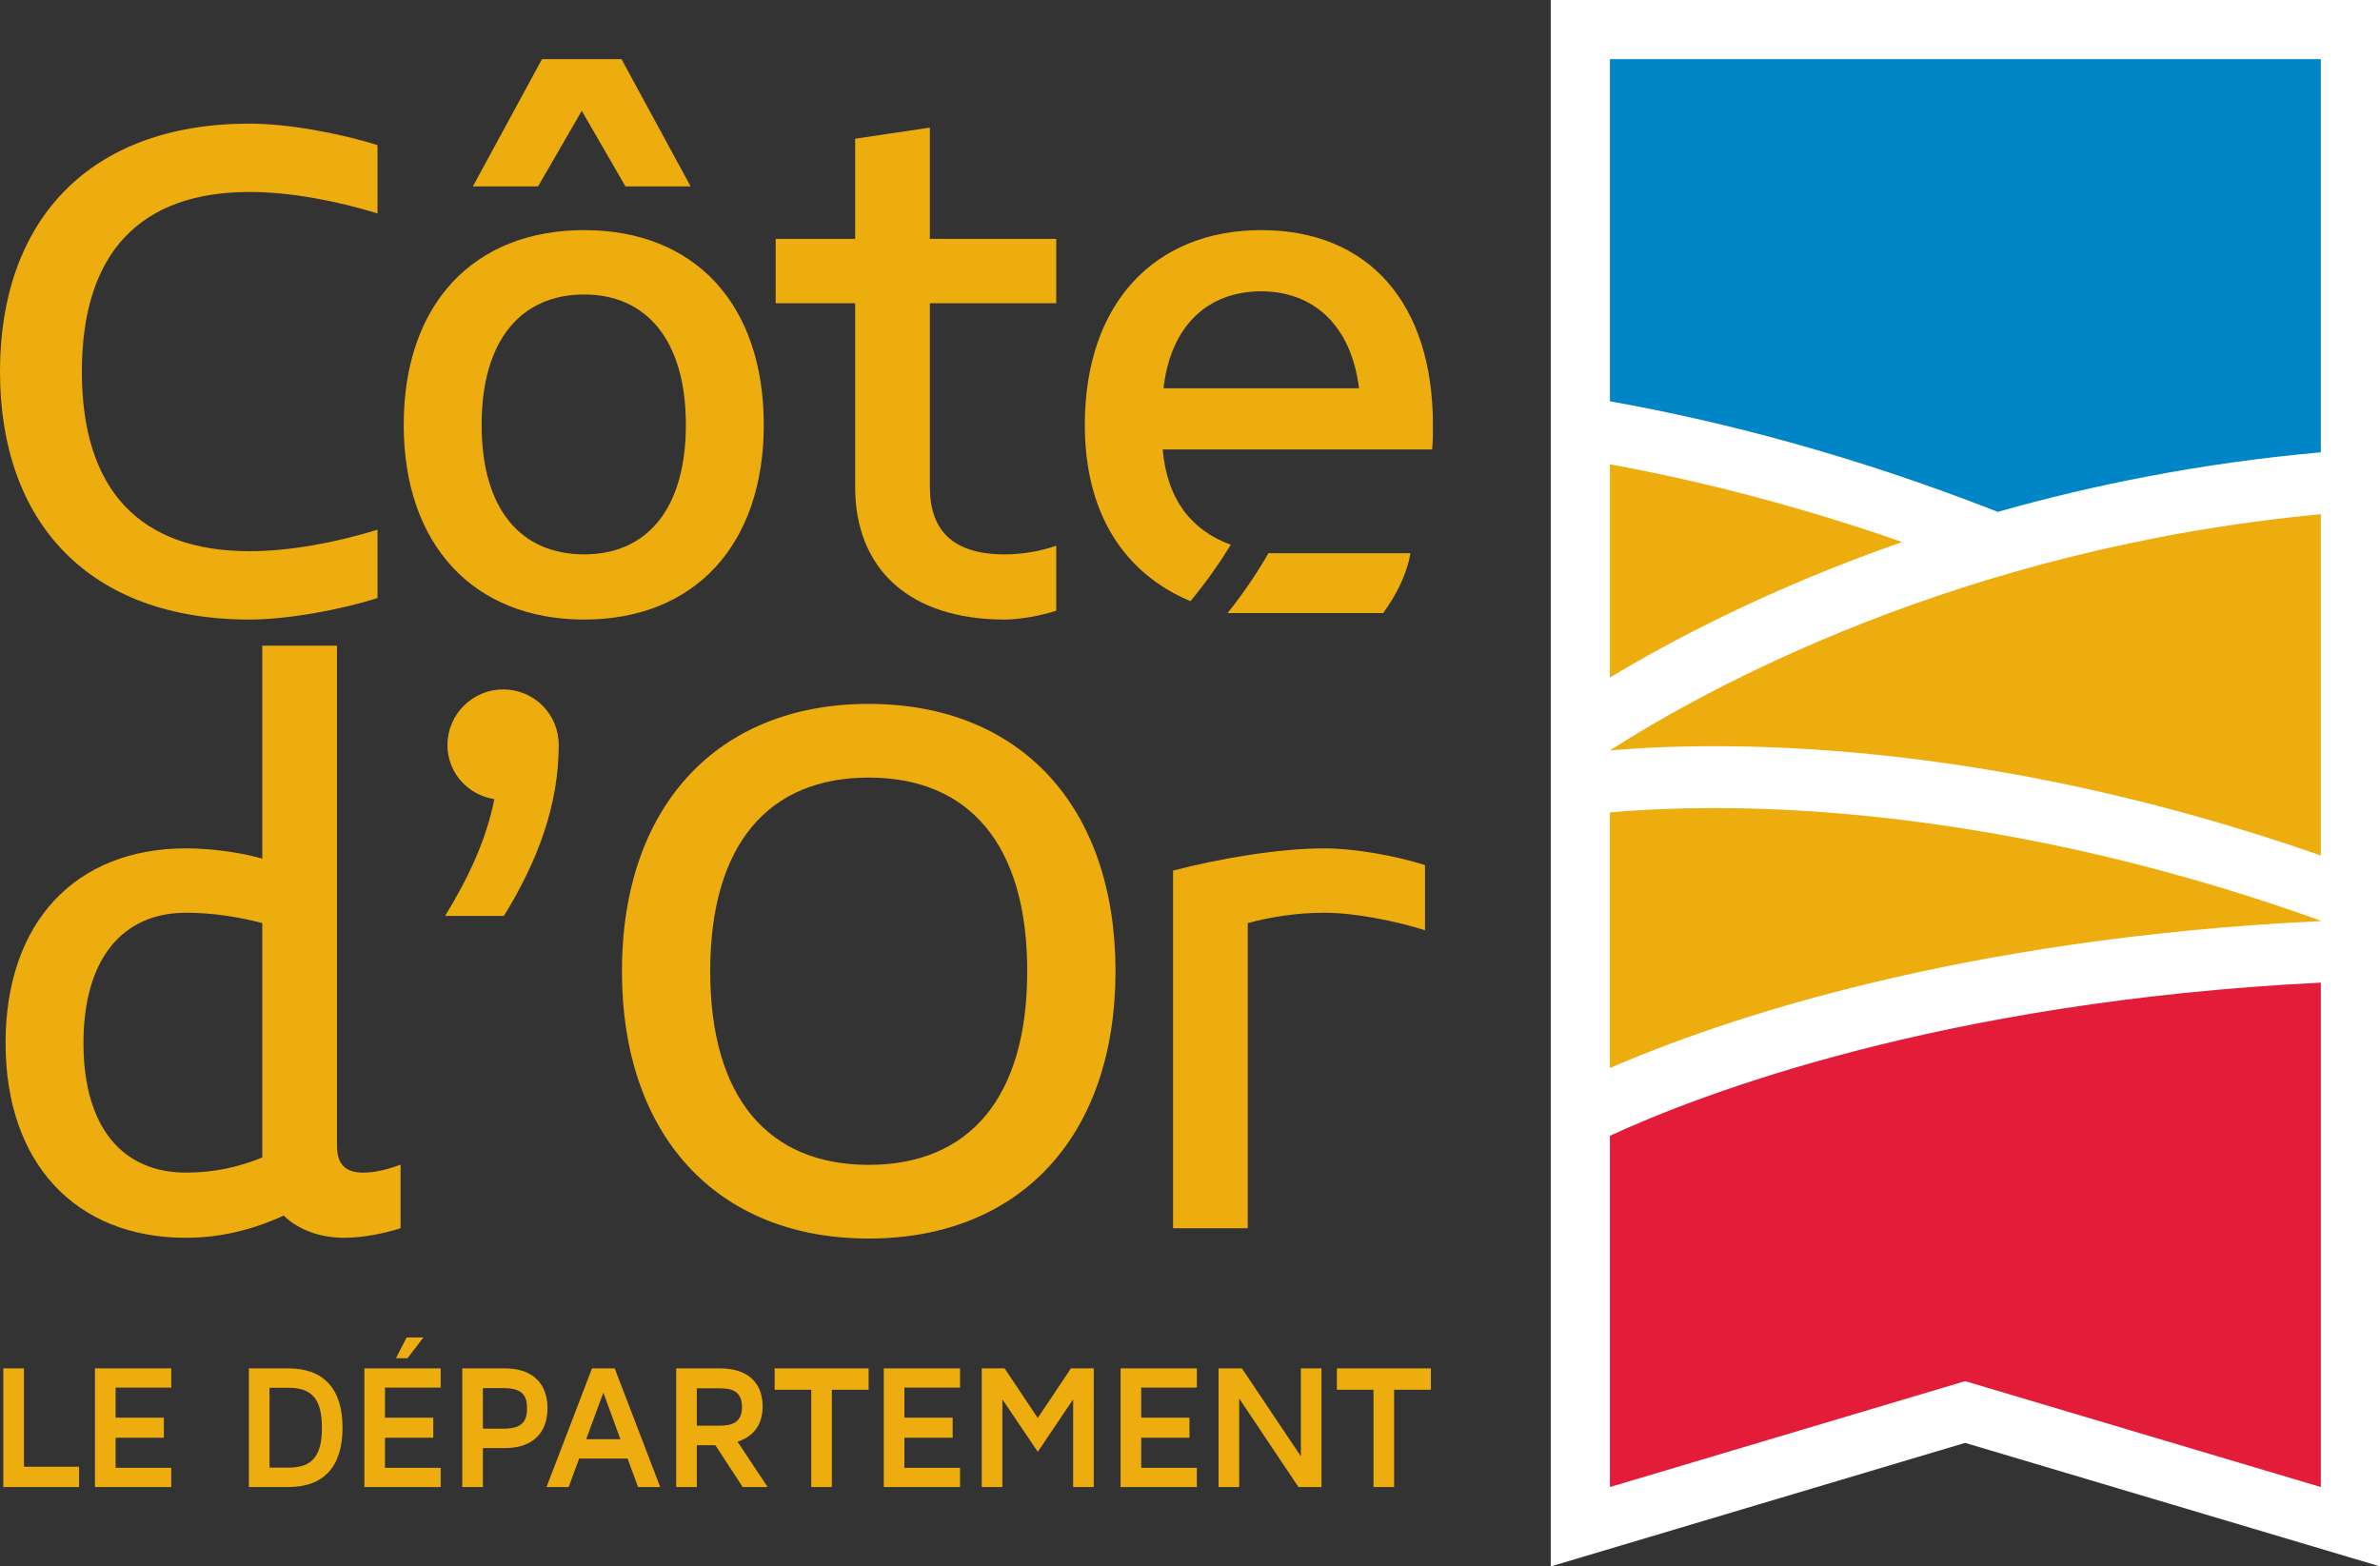 <?xml version="1.0" encoding="UTF-8" standalone="no"?>
<svg xmlns:dc="http://purl.org/dc/elements/1.1/" xmlns:cc="http://creativecommons.org/ns#" xmlns:rdf="http://www.w3.org/1999/02/22-rdf-syntax-ns#" xmlns:svg="http://www.w3.org/2000/svg" xmlns="http://www.w3.org/2000/svg" xmlns:sodipodi="http://sodipodi.sourceforge.net/DTD/sodipodi-0.dtd" xmlns:inkscape="http://www.inkscape.org/namespaces/inkscape" id="svg2" version="1.1" inkscape:version="0.48.2 r9819" width="612.047" height="402.834" xml:space="preserve" sodipodi:docname="logo_CD_CotedOr_couleur.ai">
  <rect width="100%" height="100%" fill="#333333" stroke="none"/>
  <defs id="defs6">
    <clipPath id="clipPath20">
      <path d="m 0,430.867 566.929,0 L 566.929,0 0,0 0,430.867 z" id="path22" inkscape:connector-curvature="0"></path>
    </clipPath>
  </defs>
  <g id="g10" inkscape:groupmode="layer" inkscape:label="logo_CD_CotedOr_couleur" transform="matrix(1.25,0,0,-1.25,-48.307,470.711)">
    <g id="g12" transform="translate(357.681,376.568)">
      <path d="m 0,0 170.602,0 0,-322.261 -85.353,25.412 -85.25,-25.418 L 0,0 z" style="fill:#ffffff;fill-opacity:1;fill-rule:nonzero;stroke:none" id="path14" inkscape:connector-curvature="0"></path>
    </g>
    <g id="g16">
      <g id="g18" clip-path="url(#clipPath20)">
        <g id="g24" transform="translate(369.852,70.63)">
          <path d="M 0,0 73.074,21.789 146.259,0 l 0,103.773 C 67.805,99.895 18.324,80.727 0.001,72.266 L 0,0 z" style="fill:#e31c39;fill-opacity:1;fill-rule:nonzero;stroke:none" id="path26" inkscape:connector-curvature="0"></path>
        </g>
        <g id="g28" transform="translate(369.854,222.176)">
          <path d="m 0,0 c 21.998,1.907 76.079,2.892 146.257,-21.614 l 0,70.21 C 71.582,41.6 19.104,12.287 0,0" style="fill:#eead0f;fill-opacity:1;fill-rule:nonzero;stroke:none" id="path30" inkscape:connector-curvature="0"></path>
        </g>
        <g id="g32" transform="translate(369.853,281.051)">
          <path d="M 0,0 C 17.819,-3.279 38.118,-8.311 60.129,-15.995 33.244,-25.357 12.852,-36.13 0,-43.879 L 0,0 z" style="fill:#eead0f;fill-opacity:1;fill-rule:nonzero;stroke:none" id="path34" inkscape:connector-curvature="0"></path>
        </g>
        <g id="g36" transform="translate(369.852,209.431)">
          <path d="m 0,0 0.001,-52.596 c 22.576,9.795 71.439,26.664 146.258,30.242 l 0,0.063 C 101.582,-6.217 63.591,-1.047 38.795,0.381 21.336,1.381 7.989,0.715 0,0" style="fill:#eead0f;fill-opacity:1;fill-rule:nonzero;stroke:none" id="path38" inkscape:connector-curvature="0"></path>
        </g>
        <g id="g40" transform="translate(369.853,364.397)">
          <path d="m 0,0 0,-70.388 c 23.435,-4.18 50.39,-11.215 79.794,-22.749 19.573,5.56 41.835,10.056 66.464,12.248 L 146.258,0 0,0 z" style="fill:#0085c6;fill-opacity:1;fill-rule:nonzero;stroke:none" id="path42" inkscape:connector-curvature="0"></path>
        </g>
        <g id="g44" transform="translate(121.054,123.872)">
          <path d="m 0,0 0,13.081 c -2.289,-0.816 -4.905,-1.635 -7.686,-1.635 -3.759,0 -5.396,1.799 -5.396,5.559 l 0,102.846 -15.368,0 0,-43.819 c -4.415,1.307 -10.629,2.125 -15.697,2.125 -22.728,0 -37.116,-15.207 -37.116,-40.058 0,-24.69 14.388,-40.06 37.116,-40.06 7.357,0 14.062,1.797 20.112,4.578 2.943,-2.943 7.521,-4.578 12.426,-4.578 4.088,0 8.502,0.981 11.609,1.961 m -28.45,14.554 c -4.905,-1.963 -9.811,-3.108 -15.697,-3.108 -12.917,0 -21.092,9.157 -21.092,26.653 0,17.494 8.175,26.814 21.092,26.814 5.231,0 10.792,-0.816 15.697,-2.125 l 0,-48.234 z m 60.987,84.858 c 0,6.377 -5.069,11.446 -11.446,11.446 -6.214,0 -11.445,-5.069 -11.445,-11.446 0,-5.723 4.25,-10.301 9.647,-11.117 C 17.658,79.956 13.896,71.944 9.154,64.259 l 12.1,0 c 6.867,11.119 11.283,22.728 11.283,35.153 M 147.082,52.884 c 0,33.845 -19.567,54.997 -50.769,54.997 -31.2,0 -50.766,-21.152 -50.766,-54.997 0,-33.846 19.566,-54.997 50.766,-54.997 31.202,0 50.769,21.151 50.769,54.997 m -18.156,0 c 0,-26.09 -11.988,-39.84 -32.613,-39.84 -20.624,0 -32.61,13.75 -32.61,39.84 0,26.09 11.986,39.838 32.61,39.838 20.625,0 32.613,-13.748 32.613,-39.838 m 81.834,8.431 0,13.409 c -6.213,1.963 -14.552,3.433 -20.766,3.433 -9.319,0 -21.746,-2.125 -31.066,-4.578 l 0,-73.579 15.37,0 0,62.788 c 4.905,1.309 10.301,2.125 15.696,2.125 6.214,0 14.553,-1.635 20.766,-3.598" style="fill:#eead0f;fill-opacity:1;fill-rule:nonzero;stroke:none" id="path46" inkscape:connector-curvature="0"></path>
        </g>
        <g id="g48" transform="translate(38.645,300.12)">
          <path d="m 0,0 c 0,-31.066 18.313,-51.014 51.341,-51.014 7.849,0 18.477,1.962 26.325,4.414 l 0,14.063 c -8.502,-2.617 -17.986,-4.415 -26.325,-4.415 -22.564,0 -34.499,12.59 -34.499,36.952 0,24.363 11.935,36.953 34.499,36.953 8.339,0 17.823,-1.799 26.325,-4.415 l 0,14.062 C 69.818,49.052 59.19,51.015 51.341,51.015 18.313,51.015 0,31.066 0,0" style="fill:#eead0f;fill-opacity:1;fill-rule:nonzero;stroke:none" id="path50" inkscape:connector-curvature="0"></path>
        </g>
        <g id="g52" transform="translate(158.331,353.771)">
          <path d="m 0,0 8.992,-15.554 13.407,0 -14.224,26.183 -16.351,0 -14.225,-26.183 13.407,0 L 0,0 z" style="fill:#eead0f;fill-opacity:1;fill-rule:nonzero;stroke:none" id="path54" inkscape:connector-curvature="0"></path>
        </g>
        <g id="g56" transform="translate(158.821,262.514)">
          <path d="m 0,0 c -12.918,0 -21.093,9.156 -21.093,26.651 0,17.496 8.175,26.816 21.093,26.816 12.754,0 20.928,-9.32 20.928,-26.816 C 20.928,9.156 12.754,0 0,0 m 0,66.711 c -22.728,0 -37.117,-15.207 -37.117,-40.06 0,-24.689 14.389,-40.058 37.117,-40.058 22.728,0 36.952,15.369 36.952,40.058 0,24.853 -14.224,40.06 -36.952,40.06" style="fill:#eead0f;fill-opacity:1;fill-rule:nonzero;stroke:none" id="path58" inkscape:connector-curvature="0"></path>
        </g>
        <g id="g60" transform="translate(229.944,350.317)">
          <path d="m 0,0 -15.369,-2.289 0,-20.603 -16.351,0 0,-13.244 16.351,0 0,-37.769 c 0,-17.005 11.281,-27.306 30.739,-27.306 3.271,0 7.521,0.817 10.628,1.799 l 0,13.406 C 22.891,-87.149 18.967,-87.804 15.37,-87.804 4.742,-87.804 0,-82.898 0,-73.905 l 0,37.769 25.998,0 0,13.244 L 0,-22.892 0,0 z" style="fill:#eead0f;fill-opacity:1;fill-rule:nonzero;stroke:none" id="path62" inkscape:connector-curvature="0"></path>
        </g>
        <g id="g64" transform="translate(278.015,296.687)">
          <path d="M 0,0 C 1.471,12.917 9.156,19.948 20.111,19.948 30.575,19.948 38.587,13.244 40.222,0 L 0,0 z m 20.111,32.538 c -21.91,0 -36.298,-15.043 -36.298,-40.059 0,-18.085 7.939,-30.472 21.729,-36.28 3.383,4.097 6.007,7.884 8.008,11.136 0.098,0.161 0.184,0.312 0.281,0.472 -7.946,2.908 -13.097,9.166 -13.995,19.603 l 55.429,0 c 0.163,1.636 0.163,3.271 0.163,5.069 0,25.016 -13.244,40.059 -35.317,40.059" style="fill:#eead0f;fill-opacity:1;fill-rule:nonzero;stroke:none" id="path66" inkscape:connector-curvature="0"></path>
        </g>
        <g id="g68" transform="translate(328.453,261.043)">
          <path d="m 0,0 c 0.151,0.591 0.265,1.153 0.362,1.702 l -29.216,0 c -2.132,-3.714 -4.877,-7.88 -8.393,-12.307 l 32,0 C -2.255,-6.485 -0.734,-2.854 0,0" style="fill:#eead0f;fill-opacity:1;fill-rule:nonzero;stroke:none" id="path70" inkscape:connector-curvature="0"></path>
        </g>
        <g id="g72" transform="translate(43.568,74.805)">
          <path d="m 0,0 0,20.238 -4.241,0 0,-24.41 15.586,0 0,4.172 L 0,0 z m 18.858,16.287 11.451,0 0,3.951 -15.692,0 0,-24.41 15.692,0 0,3.953 -11.451,0 0,6.186 9.931,0 0,4.135 -9.931,0 0,6.185 z m 35.554,3.951 -8.129,0 0,-24.41 8.129,0 c 7.28,0 11.133,4.209 11.133,12.188 0,8.015 -3.853,12.222 -11.133,12.222 m 0,-20.42 -3.888,0 0,16.432 3.888,0 c 4.912,0 6.892,-2.379 6.892,-8.234 0,-5.819 -1.98,-8.198 -6.892,-8.198 m 19.869,16.469 11.451,0 0,3.951 -15.691,0 0,-24.41 15.691,0 0,3.953 -11.451,0 0,6.186 9.931,0 0,4.135 -9.931,0 0,6.185 z m 2.261,6.039 2.369,0 3.286,4.281 -3.463,0 -2.192,-4.281 z m 22.443,-2.088 -8.8,0 0,-24.41 4.24,0 0,8.016 4.56,0 c 5.548,0 8.729,3.002 8.729,8.197 0,5.197 -3.181,8.197 -8.729,8.197 m -0.318,-12.406 -4.242,0 0,8.346 4.242,0 c 3.993,0 4.84,-1.649 4.84,-4.137 0,-2.525 -0.847,-4.209 -4.84,-4.209 m 27.678,-12.004 4.56,0 -9.364,24.41 -4.666,0 -9.366,-24.41 4.559,0 2.156,5.856 9.966,0 2.155,-5.856 z m -10.672,9.846 3.534,9.588 3.5,-9.588 -7.034,0 z M 146.812,5.16 c 2.297,0.733 5.16,2.6 5.16,7.248 0,5.086 -3.287,7.83 -8.729,7.83 l -9.048,0 0,-24.41 4.241,0 0,8.602 3.817,0 5.62,-8.602 5.125,0 -6.186,9.332 z m -8.376,3.295 0,7.686 4.7,0 c 2.439,0 4.595,-0.549 4.595,-3.842 0,-3.258 -2.156,-3.844 -4.595,-3.844 l -4.7,0 z m 16.01,11.783 0,-4.39 7.528,0 0,-20.02 4.24,0 0,20.02 7.564,0 0,4.39 -19.332,0 z m 26.694,-3.951 11.449,0 0,3.951 -15.69,0 0,-24.41 15.69,0 0,3.953 -11.449,0 0,6.186 9.931,0 0,4.135 -9.931,0 0,6.185 z m 34.26,3.951 -6.821,-10.209 -6.822,10.209 -4.699,0 0,-24.41 4.24,0 0,18.043 7.281,-10.797 7.28,10.797 0,-18.043 4.241,0 0,24.41 -4.7,0 z m 14.458,-3.951 11.451,0 0,3.951 -15.692,0 0,-24.41 15.692,0 0,3.953 -11.451,0 0,6.186 9.931,0 0,4.135 -9.931,0 0,6.185 z m 32.846,3.951 0,-18.078 -12.122,18.078 -4.806,0 0,-24.41 4.241,0 0,18.227 12.192,-18.227 4.736,0 0,24.41 -4.241,0 z m 7.415,0 0,-4.39 7.528,0 0,-20.02 4.241,0 0,20.02 7.563,0 0,4.39 -19.332,0 z" style="fill:#eead0f;fill-opacity:1;fill-rule:nonzero;stroke:none" id="path74" inkscape:connector-curvature="0"></path>
        </g>
      </g>
    </g>
  </g>
</svg>

